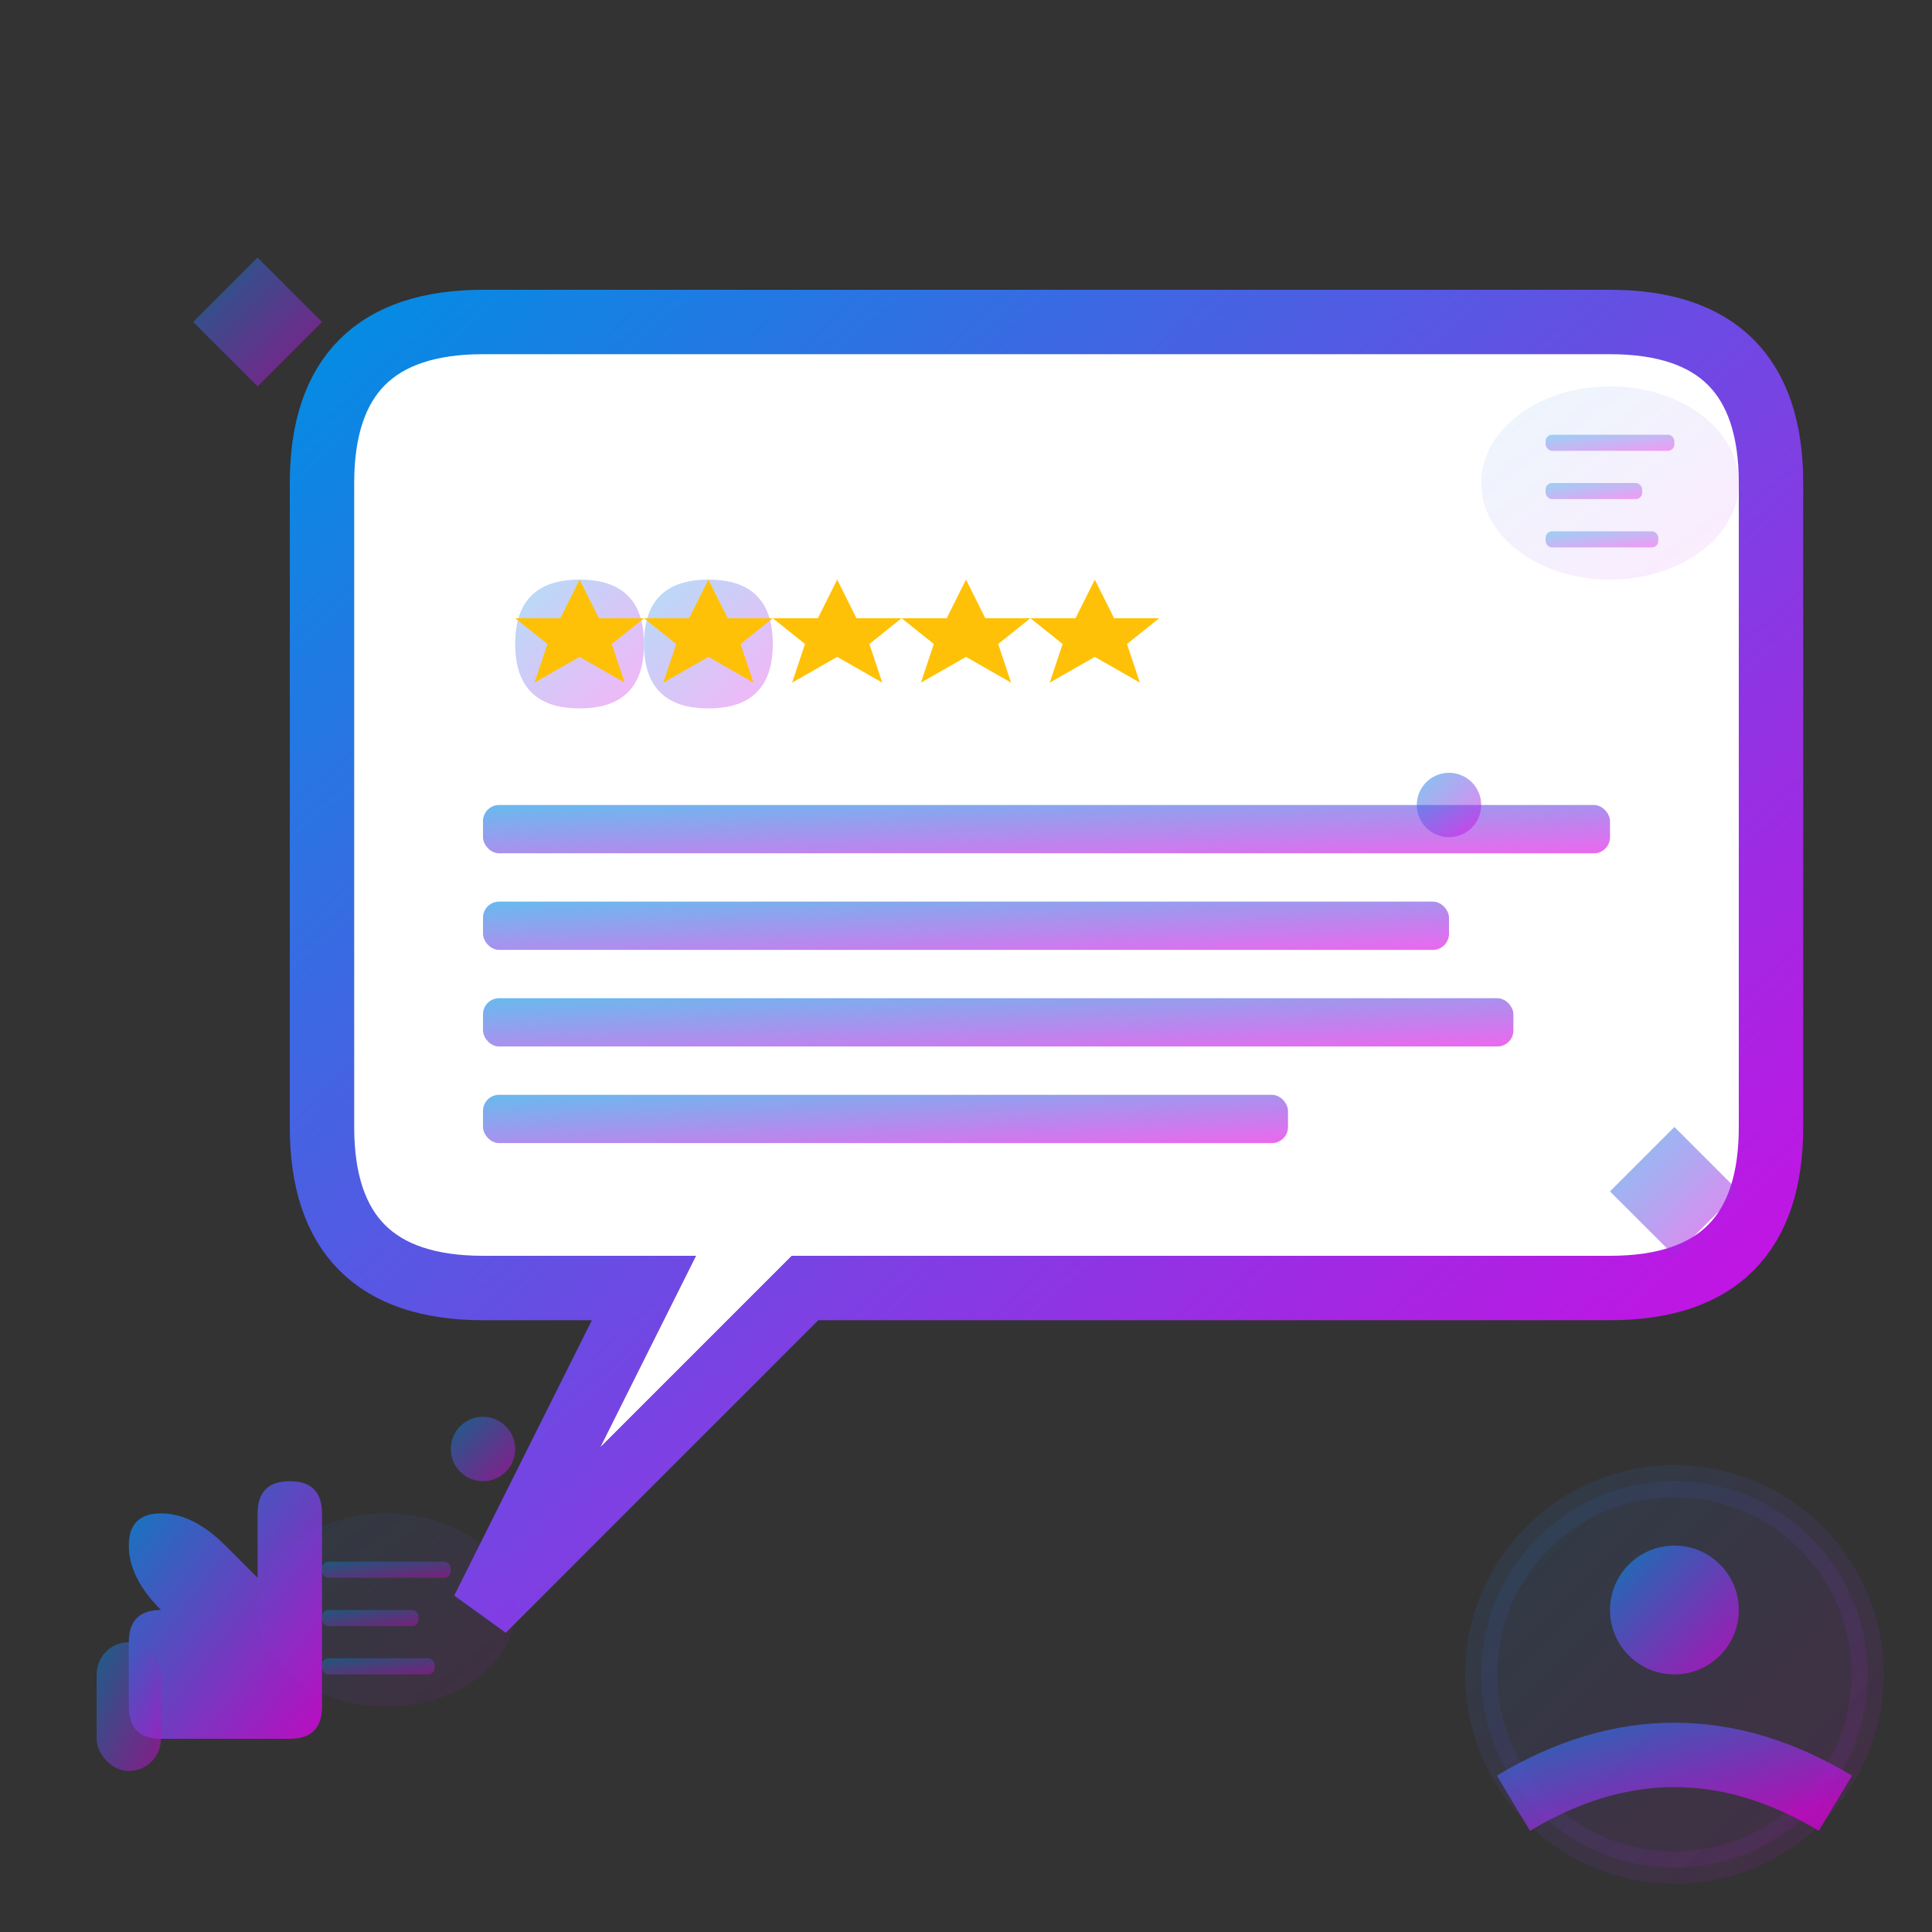 <svg width="60" height="60" viewBox="0 0 60 60" fill="none" xmlns="http://www.w3.org/2000/svg">
    <rect x="0" y="0" width="60" height="60" fill="#333333" stroke="none"/>
    <defs>
        <linearGradient id="testimonialGradient" x1="0%" y1="0%" x2="100%" y2="100%">
            <stop offset="0%" style="stop-color:#028de3"/>
            <stop offset="100%" style="stop-color:#df02e3"/>
        </linearGradient>
    </defs>
    
    <!-- Quote bubble -->
    <path d="M10 15 Q10 10 15 10 L50 10 Q55 10 55 15 L55 35 Q55 40 50 40 L25 40 L15 50 L20 40 L15 40 Q10 40 10 35 Z" 
          fill="white" stroke="url(#testimonialGradient)" stroke-width="2"/>
    
    <!-- Quote marks -->
    <g fill="url(#testimonialGradient)" opacity="0.3">
        <path d="M18 20 Q16 18 18 18 Q20 18 20 20 Q20 22 18 22 Q16 22 16 20 Q16 18 18 18 Z"/>
        <path d="M22 20 Q20 18 22 18 Q24 18 24 20 Q24 22 22 22 Q20 22 20 20 Q20 18 22 18 Z"/>
    </g>
    
    <!-- Text lines -->
    <g fill="url(#testimonialGradient)" opacity="0.6">
        <rect x="15" y="25" width="35" height="1.5" rx="0.5"/>
        <rect x="15" y="28" width="30" height="1.5" rx="0.5"/>
        <rect x="15" y="31" width="32" height="1.5" rx="0.5"/>
        <rect x="15" y="34" width="25" height="1.5" rx="0.5"/>
    </g>
    
    <!-- Stars -->
    <g fill="#ffc107" transform="translate(16,18)">
        <path d="M2 0 L2.6 1.2 L4 1.2 L3 2 L3.4 3.2 L2 2.4 L0.6 3.2 L1 2 L0 1.2 L1.4 1.2 Z"/>
        <path d="M6 0 L6.6 1.2 L8 1.2 L7 2 L7.4 3.2 L6 2.4 L4.6 3.2 L5 2 L4 1.2 L5.4 1.2 Z"/>
        <path d="M10 0 L10.6 1.2 L12 1.2 L11 2 L11.4 3.2 L10 2.4 L8.6 3.2 L9 2 L8 1.2 L9.4 1.2 Z"/>
        <path d="M14 0 L14.6 1.2 L16 1.2 L15 2 L15.4 3.2 L14 2.4 L12.6 3.2 L13 2 L12 1.2 L13.4 1.2 Z"/>
        <path d="M18 0 L18.6 1.2 L20 1.2 L19 2 L19.4 3.2 L18 2.4 L16.6 3.2 L17 2 L16 1.2 L17.4 1.2 Z"/>
    </g>
    
    <!-- Additional testimonial bubbles -->
    <g opacity="0.4">
        <!-- Small bubble 1 -->
        <ellipse cx="50" cy="15" rx="4" ry="3" fill="url(#testimonialGradient)" opacity="0.2"/>
        <rect x="48" y="13.5" width="4" height="0.5" rx="0.2" fill="url(#testimonialGradient)"/>
        <rect x="48" y="15" width="3" height="0.5" rx="0.2" fill="url(#testimonialGradient)"/>
        <rect x="48" y="16.5" width="3.5" height="0.5" rx="0.2" fill="url(#testimonialGradient)"/>
        
        <!-- Small bubble 2 -->
        <ellipse cx="12" cy="50" rx="4" ry="3" fill="url(#testimonialGradient)" opacity="0.2"/>
        <rect x="10" y="48.5" width="4" height="0.5" rx="0.2" fill="url(#testimonialGradient)"/>
        <rect x="10" y="50" width="3" height="0.5" rx="0.2" fill="url(#testimonialGradient)"/>
        <rect x="10" y="51.5" width="3.5" height="0.5" rx="0.2" fill="url(#testimonialGradient)"/>
    </g>
    
    <!-- User profile -->
    <g transform="translate(45,45)">
        <circle cx="7" cy="7" r="6" fill="url(#testimonialGradient)" opacity="0.1" stroke="url(#testimonialGradient)" stroke-width="1"/>
        <circle cx="7" cy="5" r="2" fill="url(#testimonialGradient)" opacity="0.7"/>
        <path d="M2 11 Q7 8 12 11" stroke="url(#testimonialGradient)" stroke-width="2" fill="none" opacity="0.7"/>
    </g>
    
    <!-- Thumbs up -->
    <g transform="translate(2,45)" fill="url(#testimonialGradient)" opacity="0.8">
        <path d="M3 5 Q2 4 2 3 Q2 2 3 2 Q4 2 5 3 L6 4 L6 2 Q6 1 7 1 Q8 1 8 2 L8 8 Q8 9 7 9 L3 9 Q2 9 2 8 L2 6 Q2 5 3 5 Z"/>
        <rect x="1" y="6" width="2" height="4" rx="1" fill="url(#testimonialGradient)" opacity="0.6"/>
    </g>
    
    <!-- Sparkle effects -->
    <g fill="url(#testimonialGradient)" opacity="0.5">
        <path d="M52 35 L54 37 L52 39 L50 37 Z"/>
        <path d="M8 8 L10 10 L8 12 L6 10 Z"/>
        <circle cx="45" cy="25" r="1"/>
        <circle cx="15" cy="45" r="1"/>
    </g>
</svg>
